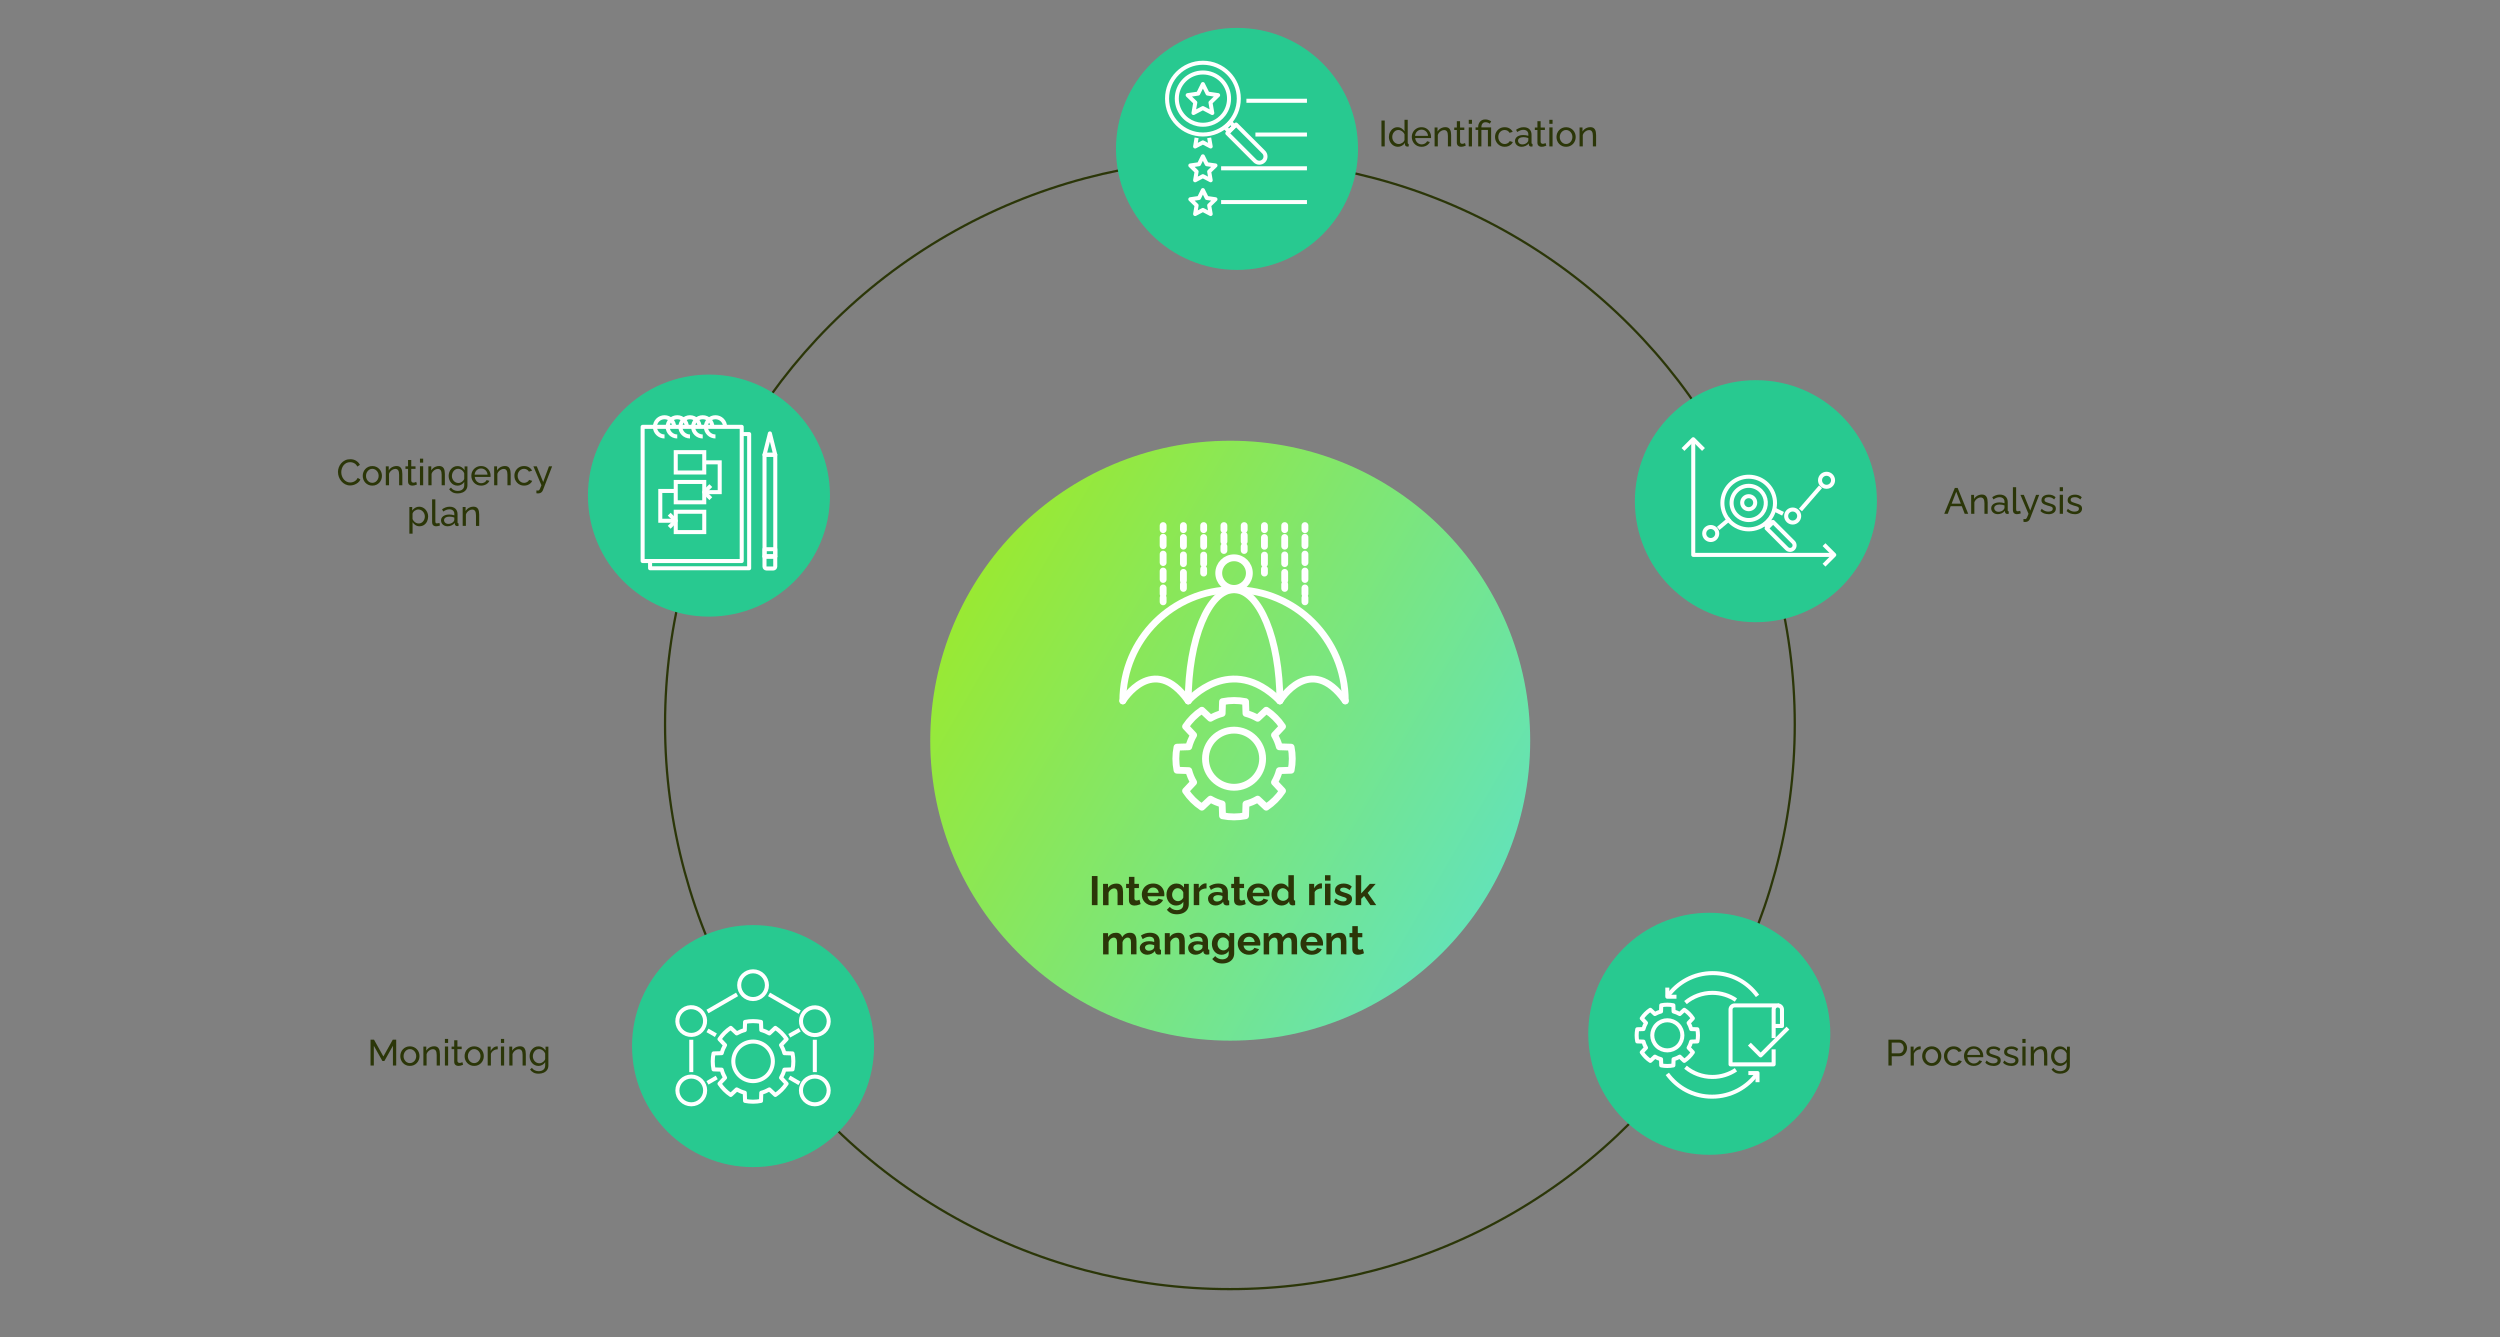 <?xml version="1.0" encoding="UTF-8"?><svg id="Layer_2" xmlns="http://www.w3.org/2000/svg" xmlns:xlink="http://www.w3.org/1999/xlink" viewBox="0 0 1097.36 586.89"><rect x="0" y="0" width="1097.36" height="586.89" fill="#808080" stroke="none"/><defs><style>.cls-1,.cls-2,.cls-3,.cls-4,.cls-5,.cls-6,.cls-7,.cls-8,.cls-9,.cls-10{fill:none;}.cls-2{stroke-dasharray:0 0 3.86 3.86;}.cls-2,.cls-3,.cls-4,.cls-5,.cls-6,.cls-8,.cls-9,.cls-10{stroke:#fff;}.cls-2,.cls-3,.cls-4,.cls-5,.cls-6,.cls-9,.cls-10{stroke-linejoin:round;}.cls-2,.cls-4,.cls-5,.cls-6,.cls-9,.cls-10{stroke-width:3px;}.cls-2,.cls-4,.cls-6,.cls-9,.cls-10{stroke-linecap:round;}.cls-3,.cls-8{stroke-width:1.77px;}.cls-11{fill:#28c990;}.cls-12{fill:#2b3608;}.cls-4{stroke-dasharray:0 0 3.71 3.71;}.cls-13{fill:url(#Gradiente_sem_nome_16);}.cls-6{stroke-dasharray:0 0 3.83 3.83;}.cls-7{stroke:#2b3608;}.cls-7,.cls-8{stroke-miterlimit:10;}.cls-10{stroke-dasharray:0 0 2.74 2.74;}</style><linearGradient id="Gradiente_sem_nome_16" x1="425.99" y1="259.29" x2="654.02" y2="390.94" gradientTransform="matrix(1, 0, 0, 1, 0, 0)" gradientUnits="userSpaceOnUse"><stop offset="0" stop-color="#99e933"/><stop offset="1" stop-color="#64e3b6"/></linearGradient></defs><g id="Camada_1"><g><circle class="cls-7" cx="539.86" cy="317.91" r="247.94"/><circle class="cls-13" cx="540" cy="325.12" r="131.67"/><path class="cls-11" d="M803.4,453.77c0,29.34-23.79,53.12-53.12,53.12s-53.12-23.78-53.12-53.12,23.78-53.12,53.12-53.12,53.12,23.78,53.12,53.12Z"/><path class="cls-11" d="M823.86,219.99c0,29.34-23.79,53.12-53.12,53.12s-53.12-23.78-53.12-53.12,23.78-53.12,53.12-53.12,53.12,23.78,53.12,53.12Z"/><path class="cls-11" d="M596.1,65.36c0,29.34-23.79,53.12-53.12,53.12s-53.12-23.78-53.12-53.12,23.78-53.12,53.12-53.12,53.12,23.78,53.12,53.12Z"/><path class="cls-11" d="M383.67,459.18c0,29.34-23.79,53.12-53.12,53.12s-53.12-23.78-53.12-53.12,23.78-53.12,53.12-53.12,53.12,23.78,53.12,53.12Z"/><path class="cls-11" d="M364.31,217.54c0,29.34-23.79,53.12-53.12,53.12s-53.12-23.78-53.12-53.12,23.78-53.12,53.12-53.12,53.12,23.78,53.12,53.12Z"/><g><path class="cls-12" d="M479.27,397.31v-12.78h2.48v12.78h-2.48Z"/><path class="cls-12" d="M492.95,397.31h-2.41v-5.22c0-.75-.13-1.29-.4-1.63-.26-.34-.63-.51-1.1-.51-.32,0-.65,.08-.98,.25-.33,.17-.63,.39-.89,.68-.26,.29-.46,.62-.58,.99v5.45h-2.41v-9.34h2.18v1.74c.24-.4,.55-.74,.92-1.02,.37-.28,.8-.49,1.29-.64s1-.22,1.54-.22c.59,0,1.07,.1,1.45,.31,.38,.21,.67,.49,.86,.84,.2,.35,.34,.74,.41,1.18,.08,.44,.12,.88,.12,1.33v5.82Z"/><path class="cls-12" d="M500.65,396.84c-.2,.08-.45,.18-.74,.29-.29,.11-.6,.19-.93,.26-.33,.07-.66,.1-1,.1-.44,0-.85-.08-1.22-.23s-.67-.4-.89-.74c-.22-.34-.33-.78-.33-1.33v-5.37h-1.24v-1.85h1.24v-3.06h2.41v3.06h1.98v1.85h-1.98v4.55c.01,.32,.1,.55,.27,.69s.38,.21,.63,.21,.5-.04,.74-.13c.24-.08,.43-.16,.58-.22l.49,1.91Z"/><path class="cls-12" d="M506.16,397.49c-.76,0-1.44-.13-2.05-.38-.61-.26-1.13-.61-1.57-1.05-.43-.44-.77-.96-1-1.53-.23-.58-.35-1.18-.35-1.83,0-.89,.2-1.7,.6-2.44,.4-.74,.98-1.33,1.73-1.77s1.63-.67,2.66-.67,1.91,.22,2.65,.67c.73,.45,1.29,1.03,1.68,1.76,.39,.73,.58,1.52,.58,2.36,0,.14,0,.29-.02,.44-.01,.15-.02,.27-.04,.37h-7.29c.05,.47,.19,.88,.42,1.23,.23,.35,.53,.62,.9,.8s.76,.27,1.18,.27c.48,0,.93-.12,1.36-.35,.43-.23,.72-.54,.87-.93l2.07,.58c-.23,.48-.56,.91-.98,1.28s-.93,.66-1.5,.87c-.58,.21-1.21,.31-1.91,.31Zm-2.47-5.6h4.93c-.05-.47-.18-.88-.4-1.22-.22-.35-.51-.62-.87-.81-.36-.19-.76-.29-1.21-.29s-.83,.1-1.18,.29c-.35,.19-.64,.46-.86,.81-.22,.35-.36,.75-.41,1.22Z"/><path class="cls-12" d="M516.26,397.49c-.62,0-1.2-.12-1.72-.37s-.97-.59-1.35-1.04c-.38-.45-.67-.96-.87-1.53-.2-.58-.31-1.19-.31-1.84,0-.69,.11-1.32,.32-1.91,.22-.59,.52-1.11,.91-1.56,.39-.45,.85-.8,1.39-1.05,.53-.25,1.12-.37,1.77-.37,.73,0,1.37,.16,1.93,.49,.55,.32,1.01,.76,1.37,1.31v-1.66h2.11v8.92c0,.93-.23,1.73-.67,2.39-.45,.66-1.07,1.17-1.86,1.52s-1.69,.53-2.7,.53-1.88-.17-2.59-.51-1.31-.83-1.82-1.45l1.31-1.28c.36,.44,.81,.79,1.36,1.04s1.12,.38,1.74,.38c.52,0,.99-.09,1.41-.26s.77-.45,1.03-.81c.26-.37,.39-.85,.39-1.44v-1.19c-.31,.54-.75,.96-1.32,1.25-.57,.29-1.17,.44-1.81,.44Zm.81-1.93c.26,0,.52-.04,.76-.13,.24-.08,.46-.2,.67-.34s.38-.32,.54-.51c.16-.2,.28-.4,.36-.6v-2.26c-.14-.37-.35-.7-.6-.98-.26-.28-.55-.49-.86-.64-.32-.15-.65-.23-1-.23-.37,0-.71,.08-1.01,.23s-.56,.38-.77,.66c-.22,.28-.38,.6-.5,.94-.11,.34-.17,.7-.17,1.08s.07,.75,.2,1.08c.13,.34,.31,.63,.55,.88s.51,.45,.83,.6c.32,.14,.66,.22,1.02,.22Z"/><path class="cls-12" d="M529.6,389.96c-.73,0-1.39,.14-1.96,.42s-.99,.69-1.24,1.21v5.71h-2.41v-9.34h2.21v1.93c.34-.65,.76-1.16,1.28-1.53,.52-.37,1.06-.58,1.64-.61h.31c.07,0,.13,0,.18,.02v2.2Z"/><path class="cls-12" d="M530.25,394.55c0-.6,.17-1.13,.51-1.59,.34-.46,.82-.81,1.43-1.06s1.31-.37,2.11-.37c.4,0,.8,.03,1.21,.09,.41,.06,.76,.16,1.06,.29v-.5c0-.59-.18-1.04-.53-1.36s-.88-.48-1.57-.48c-.52,0-1.01,.09-1.48,.27-.47,.18-.96,.44-1.48,.79l-.77-1.58c.62-.41,1.26-.71,1.92-.92,.65-.2,1.34-.31,2.06-.31,1.34,0,2.39,.33,3.14,.99,.75,.66,1.12,1.61,1.12,2.84v2.96c0,.25,.04,.43,.13,.53s.24,.17,.44,.2v1.96c-.22,.04-.41,.07-.58,.09s-.32,.04-.44,.04c-.48,0-.84-.11-1.09-.32-.25-.22-.4-.48-.46-.79l-.05-.49c-.41,.53-.92,.94-1.53,1.22-.61,.29-1.24,.43-1.87,.43s-1.19-.13-1.68-.38-.89-.6-1.17-1.05c-.28-.44-.42-.95-.42-1.5Zm5.87,.47c.13-.14,.24-.28,.32-.42,.08-.14,.13-.27,.13-.39v-.93c-.29-.12-.6-.21-.94-.27-.34-.06-.65-.1-.95-.1-.62,0-1.14,.13-1.54,.39s-.6,.61-.6,1.04c0,.23,.07,.46,.2,.67,.13,.21,.32,.38,.58,.51,.25,.13,.55,.19,.9,.19s.71-.07,1.06-.2c.35-.13,.63-.3,.85-.5Z"/><path class="cls-12" d="M546.79,396.84c-.2,.08-.45,.18-.74,.29-.29,.11-.6,.19-.93,.26-.33,.07-.66,.1-1,.1-.44,0-.85-.08-1.22-.23s-.67-.4-.89-.74c-.22-.34-.33-.78-.33-1.33v-5.37h-1.24v-1.85h1.24v-3.06h2.41v3.06h1.98v1.85h-1.98v4.55c.01,.32,.1,.55,.27,.69s.38,.21,.63,.21,.5-.04,.74-.13c.24-.08,.43-.16,.58-.22l.49,1.91Z"/><path class="cls-12" d="M552.3,397.49c-.76,0-1.44-.13-2.05-.38-.61-.26-1.13-.61-1.57-1.05-.43-.44-.77-.96-1-1.53-.23-.58-.35-1.18-.35-1.83,0-.89,.2-1.7,.6-2.44,.4-.74,.98-1.33,1.73-1.77s1.63-.67,2.66-.67,1.91,.22,2.65,.67c.73,.45,1.29,1.03,1.68,1.76,.39,.73,.58,1.52,.58,2.36,0,.14,0,.29-.02,.44-.01,.15-.02,.27-.04,.37h-7.29c.05,.47,.19,.88,.42,1.23,.23,.35,.53,.62,.9,.8s.76,.27,1.18,.27c.48,0,.93-.12,1.36-.35,.43-.23,.72-.54,.87-.93l2.07,.58c-.23,.48-.56,.91-.98,1.28s-.93,.66-1.5,.87c-.58,.21-1.21,.31-1.91,.31Zm-2.47-5.6h4.93c-.05-.47-.18-.88-.4-1.22-.22-.35-.51-.62-.87-.81-.36-.19-.76-.29-1.21-.29s-.83,.1-1.18,.29c-.35,.19-.64,.46-.86,.81-.22,.35-.36,.75-.41,1.22Z"/><path class="cls-12" d="M558.13,392.64c0-.9,.18-1.72,.54-2.45s.86-1.31,1.49-1.74c.64-.43,1.36-.64,2.18-.64,.7,0,1.32,.17,1.88,.51,.56,.34,.99,.78,1.3,1.3v-5.47h2.41v10.44c0,.25,.04,.43,.13,.54,.08,.11,.23,.17,.43,.2v1.96c-.42,.08-.76,.13-1.03,.13-.43,0-.79-.11-1.07-.32-.28-.22-.44-.5-.48-.85l-.04-.59c-.35,.59-.82,1.04-1.41,1.35-.59,.31-1.22,.47-1.86,.47s-1.25-.12-1.79-.37c-.55-.25-1.02-.59-1.42-1.03-.4-.44-.71-.95-.94-1.54-.22-.59-.33-1.22-.33-1.9Zm7.4,1.24v-2.21c-.12-.34-.31-.65-.58-.92-.26-.27-.56-.49-.88-.64-.32-.16-.65-.24-.97-.24-.37,0-.71,.08-1.01,.23-.3,.15-.56,.36-.78,.62-.22,.26-.39,.56-.5,.9-.11,.34-.17,.7-.17,1.08s.06,.73,.19,1.07c.13,.34,.31,.63,.55,.87,.24,.25,.52,.44,.84,.58,.32,.14,.66,.21,1.03,.21,.23,0,.46-.04,.69-.11,.23-.08,.46-.18,.67-.32,.21-.13,.4-.3,.56-.49,.16-.19,.29-.4,.37-.63Z"/><path class="cls-12" d="M580.25,389.96c-.73,0-1.39,.14-1.96,.42s-.99,.69-1.24,1.21v5.71h-2.41v-9.34h2.21v1.93c.34-.65,.76-1.16,1.28-1.53,.52-.37,1.06-.58,1.64-.61h.31c.07,0,.13,0,.18,.02v2.2Z"/><path class="cls-12" d="M581.6,386.56v-2.39h2.41v2.39h-2.41Zm0,10.75v-9.43h2.41v9.43h-2.41Z"/><path class="cls-12" d="M589.66,397.49c-.8,0-1.57-.13-2.3-.4s-1.36-.65-1.89-1.17l.86-1.57c.56,.46,1.12,.79,1.67,1.01,.55,.22,1.07,.32,1.57,.32,.47,0,.84-.08,1.12-.24,.28-.16,.42-.4,.42-.73,0-.23-.08-.4-.23-.52-.16-.12-.38-.23-.67-.33-.29-.09-.65-.2-1.07-.32-.7-.22-1.28-.44-1.75-.66-.47-.21-.82-.48-1.05-.81-.23-.33-.35-.74-.35-1.25,0-.62,.16-1.15,.48-1.59s.76-.79,1.33-1.04c.57-.25,1.24-.37,2.01-.37,.67,0,1.31,.11,1.91,.32s1.15,.55,1.64,1.02l-.97,1.53c-.48-.37-.94-.64-1.37-.82-.43-.17-.87-.26-1.31-.26-.25,0-.49,.03-.71,.09-.22,.06-.4,.16-.54,.29-.14,.14-.21,.33-.21,.58,0,.22,.06,.4,.19,.52s.32,.23,.58,.33c.26,.09,.57,.2,.94,.32,.76,.21,1.4,.43,1.92,.66,.52,.22,.92,.5,1.18,.82,.26,.33,.4,.77,.4,1.34,0,.92-.34,1.64-1.03,2.16-.68,.52-1.6,.78-2.75,.78Z"/><path class="cls-12" d="M601.52,397.31l-2.75-4.04-1.28,1.25v2.79h-2.41v-13.14h2.41v8l3.8-4.2h2.56l-3.51,3.96,3.76,5.38h-2.57Z"/><path class="cls-12" d="M498.85,418.91h-2.41v-5.22c0-.73-.13-1.27-.39-1.62-.26-.35-.62-.52-1.07-.52s-.92,.18-1.34,.54c-.43,.36-.73,.83-.91,1.41v5.41h-2.41v-5.22c0-.75-.13-1.29-.39-1.63-.26-.34-.62-.51-1.07-.51s-.92,.18-1.34,.53c-.43,.35-.73,.81-.91,1.39v5.45h-2.41v-9.34h2.18v1.74c.36-.6,.84-1.07,1.44-1.4s1.29-.49,2.07-.49,1.39,.19,1.83,.57c.44,.38,.72,.85,.84,1.41,.38-.64,.87-1.13,1.47-1.47,.59-.34,1.26-.51,2.01-.51,.59,0,1.06,.1,1.43,.31,.37,.21,.65,.49,.85,.84s.34,.74,.42,1.18c.08,.44,.12,.88,.12,1.33v5.82Z"/><path class="cls-12" d="M500.31,416.15c0-.6,.17-1.13,.51-1.59,.34-.46,.82-.81,1.43-1.06s1.31-.37,2.11-.37c.4,0,.8,.03,1.21,.09,.41,.06,.76,.16,1.06,.29v-.5c0-.59-.18-1.04-.53-1.36s-.88-.48-1.57-.48c-.52,0-1.01,.09-1.48,.27-.47,.18-.96,.44-1.48,.79l-.77-1.58c.62-.41,1.26-.71,1.92-.92,.65-.2,1.34-.31,2.06-.31,1.34,0,2.39,.33,3.14,.99,.75,.66,1.12,1.61,1.12,2.84v2.96c0,.25,.04,.43,.13,.53s.24,.17,.44,.2v1.96c-.22,.04-.41,.07-.58,.09s-.32,.04-.44,.04c-.48,0-.84-.11-1.09-.32-.25-.22-.4-.48-.46-.79l-.05-.49c-.41,.53-.92,.94-1.53,1.22-.61,.29-1.24,.43-1.87,.43s-1.19-.13-1.68-.38-.89-.6-1.17-1.05c-.28-.44-.42-.95-.42-1.5Zm5.87,.47c.13-.14,.24-.28,.32-.42,.08-.14,.13-.27,.13-.39v-.93c-.29-.12-.6-.21-.94-.27-.34-.06-.65-.1-.95-.1-.62,0-1.14,.13-1.54,.39s-.6,.61-.6,1.04c0,.23,.07,.46,.2,.67,.13,.21,.32,.38,.58,.51,.25,.13,.55,.19,.9,.19s.71-.07,1.06-.2c.35-.13,.63-.3,.85-.5Z"/><path class="cls-12" d="M520.06,418.91h-2.41v-5.22c0-.75-.13-1.29-.4-1.63-.26-.34-.63-.51-1.1-.51-.32,0-.65,.08-.98,.25-.33,.17-.63,.39-.89,.68-.26,.29-.46,.62-.58,.99v5.45h-2.41v-9.34h2.18v1.74c.24-.4,.55-.74,.92-1.02,.37-.28,.8-.49,1.29-.64s1-.22,1.54-.22c.59,0,1.07,.1,1.45,.31,.38,.21,.67,.49,.86,.84,.2,.35,.34,.74,.41,1.18,.08,.44,.12,.88,.12,1.33v5.82Z"/><path class="cls-12" d="M521.52,416.15c0-.6,.17-1.13,.51-1.59,.34-.46,.82-.81,1.43-1.06s1.31-.37,2.11-.37c.4,0,.8,.03,1.21,.09,.41,.06,.76,.16,1.06,.29v-.5c0-.59-.18-1.04-.53-1.36s-.88-.48-1.57-.48c-.52,0-1.01,.09-1.48,.27-.47,.18-.96,.44-1.48,.79l-.77-1.58c.62-.41,1.26-.71,1.92-.92,.65-.2,1.34-.31,2.06-.31,1.34,0,2.39,.33,3.14,.99,.75,.66,1.12,1.61,1.12,2.84v2.96c0,.25,.04,.43,.13,.53s.24,.17,.44,.2v1.96c-.22,.04-.41,.07-.58,.09s-.32,.04-.44,.04c-.48,0-.84-.11-1.09-.32-.25-.22-.4-.48-.46-.79l-.05-.49c-.41,.53-.92,.94-1.53,1.22-.61,.29-1.24,.43-1.87,.43s-1.19-.13-1.68-.38-.89-.6-1.17-1.05c-.28-.44-.42-.95-.42-1.5Zm5.87,.47c.13-.14,.24-.28,.32-.42,.08-.14,.13-.27,.13-.39v-.93c-.29-.12-.6-.21-.94-.27-.34-.06-.65-.1-.95-.1-.62,0-1.14,.13-1.54,.39s-.6,.61-.6,1.04c0,.23,.07,.46,.2,.67,.13,.21,.32,.38,.58,.51,.25,.13,.55,.19,.9,.19s.71-.07,1.06-.2c.35-.13,.63-.3,.85-.5Z"/><path class="cls-12" d="M536.19,419.09c-.62,0-1.2-.12-1.72-.37s-.97-.59-1.35-1.04c-.38-.45-.67-.96-.87-1.53-.2-.58-.31-1.19-.31-1.84,0-.69,.11-1.32,.32-1.91,.22-.59,.52-1.11,.91-1.56,.39-.45,.85-.8,1.39-1.05,.53-.25,1.12-.37,1.77-.37,.73,0,1.37,.16,1.93,.49,.55,.32,1.01,.76,1.37,1.31v-1.66h2.11v8.92c0,.93-.23,1.73-.67,2.39-.45,.66-1.07,1.17-1.86,1.52s-1.69,.53-2.7,.53-1.88-.17-2.59-.51-1.31-.83-1.82-1.45l1.31-1.28c.36,.44,.81,.79,1.36,1.04s1.12,.38,1.74,.38c.52,0,.99-.09,1.41-.26s.77-.45,1.03-.81c.26-.37,.39-.85,.39-1.44v-1.19c-.31,.54-.75,.96-1.32,1.25-.57,.29-1.17,.44-1.81,.44Zm.81-1.93c.26,0,.52-.04,.76-.13,.24-.08,.46-.2,.67-.34s.38-.32,.54-.51c.16-.2,.28-.4,.36-.6v-2.26c-.14-.37-.35-.7-.6-.98-.26-.28-.55-.49-.86-.64-.32-.15-.65-.23-1-.23-.37,0-.71,.08-1.01,.23s-.56,.38-.77,.66c-.22,.28-.38,.6-.5,.94-.11,.34-.17,.7-.17,1.08s.07,.75,.2,1.08c.13,.34,.31,.63,.55,.88s.51,.45,.83,.6c.32,.14,.66,.22,1.02,.22Z"/><path class="cls-12" d="M548.28,419.09c-.76,0-1.44-.13-2.05-.38-.61-.26-1.13-.61-1.57-1.05-.43-.44-.77-.96-1-1.53-.23-.58-.35-1.18-.35-1.83,0-.89,.2-1.7,.6-2.44,.4-.74,.98-1.33,1.73-1.77s1.63-.67,2.66-.67,1.91,.22,2.65,.67c.73,.45,1.29,1.03,1.68,1.76,.39,.73,.58,1.52,.58,2.36,0,.14,0,.29-.02,.44-.01,.15-.02,.27-.04,.37h-7.29c.05,.47,.19,.88,.42,1.23,.23,.35,.53,.62,.9,.8s.76,.27,1.18,.27c.48,0,.93-.12,1.36-.35,.43-.23,.72-.54,.87-.93l2.07,.58c-.23,.48-.56,.91-.98,1.28s-.93,.66-1.5,.87c-.58,.21-1.21,.31-1.91,.31Zm-2.47-5.6h4.93c-.05-.47-.18-.88-.4-1.22-.22-.35-.51-.62-.87-.81-.36-.19-.76-.29-1.21-.29s-.83,.1-1.18,.29c-.35,.19-.64,.46-.86,.81-.22,.35-.36,.75-.41,1.22Z"/><path class="cls-12" d="M569.34,418.91h-2.41v-5.22c0-.73-.13-1.27-.39-1.62-.26-.35-.62-.52-1.07-.52s-.92,.18-1.34,.54c-.43,.36-.73,.83-.91,1.41v5.41h-2.41v-5.22c0-.75-.13-1.29-.39-1.63-.26-.34-.62-.51-1.07-.51s-.92,.18-1.34,.53c-.43,.35-.73,.81-.91,1.39v5.45h-2.41v-9.34h2.18v1.74c.36-.6,.84-1.07,1.44-1.4s1.29-.49,2.07-.49,1.39,.19,1.83,.57c.44,.38,.72,.85,.84,1.41,.38-.64,.87-1.13,1.47-1.47,.59-.34,1.26-.51,2.01-.51,.59,0,1.06,.1,1.43,.31,.37,.21,.65,.49,.85,.84s.34,.74,.42,1.18c.08,.44,.12,.88,.12,1.33v5.82Z"/><path class="cls-12" d="M575.82,419.09c-.76,0-1.44-.13-2.05-.38-.61-.26-1.13-.61-1.57-1.05-.43-.44-.77-.96-1-1.53-.23-.58-.35-1.18-.35-1.83,0-.89,.2-1.7,.6-2.44,.4-.74,.98-1.33,1.73-1.77s1.63-.67,2.66-.67,1.91,.22,2.65,.67c.73,.45,1.29,1.03,1.68,1.76,.39,.73,.58,1.52,.58,2.36,0,.14,0,.29-.02,.44-.01,.15-.02,.27-.04,.37h-7.29c.05,.47,.19,.88,.42,1.23,.23,.35,.53,.62,.9,.8s.76,.27,1.18,.27c.48,0,.93-.12,1.36-.35,.43-.23,.72-.54,.87-.93l2.07,.58c-.23,.48-.56,.91-.98,1.28s-.93,.66-1.5,.87c-.58,.21-1.21,.31-1.91,.31Zm-2.47-5.6h4.93c-.05-.47-.18-.88-.4-1.22-.22-.35-.51-.62-.87-.81-.36-.19-.76-.29-1.21-.29s-.83,.1-1.18,.29c-.35,.19-.64,.46-.86,.81-.22,.35-.36,.75-.41,1.22Z"/><path class="cls-12" d="M590.99,418.91h-2.41v-5.22c0-.75-.13-1.29-.4-1.63-.26-.34-.63-.51-1.1-.51-.32,0-.65,.08-.98,.25-.33,.17-.63,.39-.89,.68-.26,.29-.46,.62-.58,.99v5.45h-2.41v-9.34h2.18v1.74c.24-.4,.55-.74,.92-1.02,.37-.28,.8-.49,1.29-.64s1-.22,1.54-.22c.59,0,1.07,.1,1.45,.31,.38,.21,.67,.49,.86,.84,.2,.35,.34,.74,.41,1.18,.08,.44,.12,.88,.12,1.33v5.82Z"/><path class="cls-12" d="M598.7,418.44c-.2,.08-.45,.18-.74,.29-.29,.11-.6,.19-.93,.26-.33,.07-.66,.1-1,.1-.44,0-.85-.08-1.22-.23s-.67-.4-.89-.74c-.22-.34-.33-.78-.33-1.33v-5.37h-1.24v-1.85h1.24v-3.06h2.41v3.06h1.98v1.85h-1.98v4.55c.01,.32,.1,.55,.27,.69s.38,.21,.63,.21,.5-.04,.74-.13c.24-.08,.43-.16,.58-.22l.49,1.91Z"/></g><g><path class="cls-12" d="M606.38,64.27v-11.36h1.44v11.36h-1.44Z"/><path class="cls-12" d="M609.65,60.14c0-.78,.16-1.5,.49-2.15,.33-.65,.77-1.17,1.34-1.56s1.22-.59,1.96-.59c.67,0,1.27,.18,1.81,.53s.95,.78,1.25,1.28v-5.06h1.41v10.08c0,.17,.03,.3,.1,.38,.07,.08,.18,.13,.34,.14v1.09c-.27,.04-.47,.06-.62,.06-.28,0-.52-.1-.73-.29-.21-.19-.31-.41-.31-.64v-.7c-.33,.53-.77,.95-1.33,1.26-.56,.31-1.13,.46-1.73,.46s-1.11-.11-1.59-.34-.91-.54-1.26-.95c-.36-.4-.63-.86-.83-1.37-.2-.51-.3-1.06-.3-1.63Zm6.85,1.22v-2.38c-.13-.36-.34-.68-.62-.97s-.61-.52-.97-.7c-.36-.17-.71-.26-1.06-.26-.42,0-.79,.09-1.13,.26-.34,.17-.62,.41-.86,.7s-.42,.62-.55,.99c-.13,.37-.19,.75-.19,1.16s.07,.8,.22,1.17,.35,.7,.61,.98c.26,.29,.56,.51,.91,.67,.35,.16,.72,.24,1.13,.24,.26,0,.52-.05,.79-.14,.27-.1,.53-.23,.78-.4,.25-.17,.45-.37,.62-.59,.17-.23,.28-.47,.34-.72Z"/><path class="cls-12" d="M623.95,64.43c-.63,0-1.2-.11-1.72-.34-.52-.23-.97-.54-1.34-.94-.38-.4-.67-.85-.88-1.37-.21-.52-.31-1.07-.31-1.65,0-.78,.18-1.5,.54-2.14,.36-.65,.87-1.16,1.51-1.56s1.38-.59,2.22-.59,1.58,.2,2.2,.6c.62,.4,1.11,.92,1.46,1.56s.52,1.33,.52,2.07c0,.11,0,.21,0,.31,0,.1-.01,.18-.02,.23h-6.93c.04,.54,.19,1.02,.46,1.43,.26,.42,.6,.74,1.02,.98s.86,.36,1.34,.36c.51,0,.99-.13,1.45-.38,.45-.26,.77-.59,.94-1.01l1.22,.34c-.18,.41-.45,.77-.81,1.09-.36,.32-.78,.57-1.26,.75-.49,.18-1.01,.27-1.58,.27Zm-2.82-4.8h5.7c-.04-.54-.2-1.01-.46-1.42s-.61-.73-1.02-.96-.88-.35-1.38-.35-.94,.12-1.36,.35-.75,.55-1.02,.96c-.26,.41-.41,.89-.46,1.42Z"/><path class="cls-12" d="M636.96,64.27h-1.41v-4.63c0-.88-.14-1.52-.41-1.93-.27-.41-.69-.61-1.24-.61-.38,0-.77,.1-1.14,.28-.38,.19-.71,.45-1.01,.77-.29,.32-.5,.69-.63,1.11v5h-1.41v-8.3h1.28v1.79c.22-.39,.51-.73,.86-1.02,.35-.29,.75-.51,1.2-.67,.45-.16,.92-.24,1.41-.24s.88,.09,1.21,.26c.33,.17,.58,.42,.77,.73,.19,.31,.32,.68,.4,1.1,.08,.42,.12,.88,.12,1.38v4.95Z"/><path class="cls-12" d="M643.39,63.9c-.12,.05-.28,.12-.48,.21s-.44,.16-.7,.22-.55,.1-.85,.1c-.34,0-.66-.06-.94-.18s-.52-.31-.69-.58c-.17-.26-.26-.59-.26-.98v-5.62h-1.14v-1.1h1.14v-2.78h1.41v2.78h1.87v1.1h-1.87v5.18c.02,.3,.12,.52,.3,.66,.18,.14,.39,.22,.64,.22,.28,0,.53-.05,.77-.14,.23-.1,.39-.17,.46-.21l.34,1.12Z"/><path class="cls-12" d="M644.7,54.35v-1.76h1.41v1.76h-1.41Zm0,9.92v-8.35h1.41v8.35h-1.41Z"/><path class="cls-12" d="M648.83,57.02h-1.14v-1.1h1.14v-.18c0-.42,.06-.82,.19-1.21,.13-.39,.32-.74,.58-1.06s.58-.57,.96-.76c.38-.19,.84-.28,1.36-.28,.39,0,.76,.04,1.09,.13s.63,.19,.89,.32c.26,.13,.48,.26,.65,.38l-.61,1.04c-.2-.18-.48-.34-.82-.46-.35-.13-.72-.19-1.11-.19s-.74,.1-1,.3-.45,.46-.58,.78c-.12,.31-.18,.64-.18,.97v.22h4.27v8.35h-1.41v-7.25h-2.86v7.25h-1.41v-7.25Z"/><path class="cls-12" d="M660.48,64.43c-.63,0-1.2-.11-1.72-.34-.52-.23-.97-.54-1.34-.95-.38-.4-.67-.86-.88-1.38-.21-.52-.31-1.07-.31-1.65,0-.78,.18-1.5,.53-2.14s.85-1.16,1.49-1.55c.64-.39,1.38-.58,2.22-.58s1.54,.18,2.15,.55,1.07,.86,1.37,1.48l-1.38,.43c-.21-.39-.51-.7-.9-.92-.38-.22-.81-.33-1.28-.33-.51,0-.98,.13-1.4,.4-.42,.26-.75,.63-1,1.08-.25,.46-.37,.98-.37,1.58s.12,1.11,.38,1.58c.25,.47,.59,.84,1.01,1.12,.42,.27,.89,.41,1.4,.41,.33,0,.65-.06,.95-.18,.3-.12,.57-.27,.8-.47s.39-.41,.47-.65l1.38,.42c-.17,.41-.43,.77-.78,1.08-.35,.31-.76,.56-1.23,.74s-.99,.27-1.56,.27Z"/><path class="cls-12" d="M664.99,61.87c0-.53,.15-.99,.46-1.38s.72-.69,1.26-.9,1.15-.32,1.86-.32c.37,0,.77,.03,1.18,.09s.78,.15,1.1,.26v-.6c0-.63-.19-1.13-.58-1.49-.38-.36-.93-.54-1.63-.54-.46,0-.9,.08-1.32,.25s-.87,.4-1.34,.71l-.51-.99c.54-.37,1.09-.65,1.63-.84,.54-.19,1.11-.28,1.7-.28,1.07,0,1.91,.29,2.53,.88s.93,1.4,.93,2.45v3.51c0,.17,.03,.29,.1,.37,.07,.08,.18,.12,.34,.13v1.09c-.14,.02-.26,.04-.36,.05-.1,.01-.18,.02-.25,.02-.33,0-.58-.09-.74-.27-.17-.18-.26-.37-.28-.58l-.03-.53c-.36,.47-.84,.83-1.42,1.09-.59,.26-1.17,.38-1.74,.38s-1.05-.11-1.49-.34c-.44-.23-.78-.54-1.02-.92-.25-.39-.37-.82-.37-1.3Zm5.44,.59c.13-.15,.23-.3,.3-.45,.07-.15,.11-.28,.11-.39v-1.03c-.33-.13-.68-.22-1.04-.29-.36-.07-.72-.1-1.07-.1-.71,0-1.29,.14-1.74,.42-.44,.28-.66,.66-.66,1.15,0,.26,.07,.52,.22,.77,.14,.25,.36,.45,.64,.61,.28,.16,.63,.24,1.05,.24,.44,0,.85-.09,1.25-.26,.39-.17,.71-.39,.94-.66Z"/><path class="cls-12" d="M678.76,63.9c-.12,.05-.28,.12-.48,.21s-.44,.16-.7,.22-.55,.1-.85,.1c-.34,0-.66-.06-.94-.18s-.52-.31-.69-.58c-.17-.26-.26-.59-.26-.98v-5.62h-1.14v-1.1h1.14v-2.78h1.41v2.78h1.87v1.1h-1.87v5.18c.02,.3,.12,.52,.3,.66,.18,.14,.39,.22,.64,.22,.28,0,.53-.05,.77-.14,.23-.1,.39-.17,.46-.21l.34,1.12Z"/><path class="cls-12" d="M680.08,54.35v-1.76h1.41v1.76h-1.41Zm0,9.92v-8.35h1.41v8.35h-1.41Z"/><path class="cls-12" d="M687.41,64.43c-.63,0-1.2-.11-1.71-.34-.51-.23-.95-.54-1.33-.94-.37-.4-.66-.85-.86-1.37-.2-.52-.3-1.06-.3-1.64s.1-1.13,.3-1.65c.2-.52,.49-.98,.86-1.37,.37-.4,.82-.71,1.34-.94,.52-.23,1.09-.34,1.72-.34s1.18,.11,1.7,.34c.51,.23,.96,.54,1.34,.94,.38,.4,.67,.85,.87,1.37,.2,.52,.3,1.07,.3,1.65s-.1,1.12-.3,1.64c-.2,.52-.49,.98-.86,1.37-.37,.4-.82,.71-1.34,.94s-1.09,.34-1.72,.34Zm-2.77-4.27c0,.57,.12,1.09,.38,1.55,.25,.46,.58,.83,1,1.1s.88,.4,1.39,.4,.98-.14,1.4-.41c.42-.27,.76-.65,1.01-1.12s.38-.99,.38-1.56-.13-1.09-.38-1.55c-.25-.46-.59-.83-1.01-1.11s-.89-.41-1.4-.41-.98,.14-1.39,.42c-.42,.28-.75,.65-1,1.12-.25,.46-.38,.99-.38,1.57Z"/><path class="cls-12" d="M700.59,64.27h-1.41v-4.63c0-.88-.14-1.52-.41-1.93-.27-.41-.69-.61-1.24-.61-.38,0-.77,.1-1.14,.28-.38,.19-.71,.45-1.01,.77-.29,.32-.5,.69-.63,1.11v5h-1.41v-8.3h1.28v1.79c.22-.39,.51-.73,.86-1.02,.35-.29,.75-.51,1.2-.67,.45-.16,.92-.24,1.41-.24s.88,.09,1.21,.26c.33,.17,.58,.42,.77,.73,.19,.31,.32,.68,.4,1.1,.08,.42,.12,.88,.12,1.38v4.95Z"/></g><g><path class="cls-12" d="M858.07,214.17h1.22l4.64,11.36h-1.54l-1.27-3.33h-4.89l-1.28,3.33h-1.54l4.66-11.36Zm2.62,6.91l-2.01-5.25-2.02,5.25h4.03Z"/><path class="cls-12" d="M872.47,225.53h-1.41v-4.63c0-.88-.14-1.52-.41-1.93-.27-.41-.69-.61-1.24-.61-.38,0-.77,.1-1.14,.28-.38,.19-.71,.45-1.01,.77-.29,.32-.5,.69-.63,1.11v5h-1.41v-8.3h1.28v1.79c.22-.39,.51-.73,.86-1.02,.35-.29,.75-.51,1.2-.67,.45-.16,.92-.24,1.41-.24s.88,.09,1.21,.26c.33,.17,.58,.42,.77,.73,.19,.31,.32,.68,.4,1.1,.08,.42,.12,.88,.12,1.38v4.95Z"/><path class="cls-12" d="M874.01,223.13c0-.53,.15-.99,.46-1.38,.3-.39,.72-.69,1.26-.9s1.15-.32,1.86-.32c.37,0,.77,.03,1.18,.09s.78,.15,1.1,.26v-.6c0-.63-.19-1.13-.58-1.49-.38-.36-.93-.54-1.63-.54-.46,0-.9,.08-1.32,.25s-.87,.4-1.34,.71l-.51-.99c.54-.37,1.09-.65,1.63-.84,.54-.19,1.11-.28,1.7-.28,1.07,0,1.91,.29,2.53,.88s.93,1.4,.93,2.45v3.51c0,.17,.03,.29,.1,.37,.07,.08,.18,.12,.34,.13v1.09c-.14,.02-.26,.04-.36,.05-.1,.01-.18,.02-.25,.02-.33,0-.58-.09-.74-.27-.17-.18-.26-.37-.28-.58l-.03-.53c-.36,.47-.84,.83-1.42,1.09-.59,.26-1.17,.38-1.74,.38s-1.05-.11-1.49-.34c-.44-.23-.78-.54-1.02-.92-.25-.39-.37-.82-.37-1.3Zm5.44,.59c.13-.15,.23-.3,.3-.45,.07-.15,.11-.28,.11-.39v-1.03c-.33-.13-.68-.22-1.04-.29-.36-.07-.72-.1-1.07-.1-.71,0-1.29,.14-1.74,.42-.44,.28-.66,.66-.66,1.15,0,.26,.07,.52,.22,.77s.36,.45,.64,.61c.28,.16,.63,.24,1.05,.24,.44,0,.85-.09,1.25-.26,.39-.17,.71-.39,.94-.66Z"/><path class="cls-12" d="M883.56,213.85h1.41v9.56c0,.46,.06,.74,.19,.85,.13,.11,.28,.16,.46,.16,.22,0,.44-.02,.64-.07s.37-.1,.51-.15l.22,1.15c-.23,.1-.51,.18-.83,.24-.32,.06-.6,.1-.85,.1-.54,0-.97-.16-1.29-.47-.31-.31-.47-.74-.47-1.3v-10.07Z"/><path class="cls-12" d="M888.19,227.8c.14,.01,.28,.02,.42,.04s.25,.02,.32,.02c.17,0,.32-.06,.45-.17,.13-.12,.27-.34,.42-.68,.15-.33,.35-.82,.6-1.47l-3.54-8.32h1.49l2.82,6.9,2.54-6.9h1.39l-4.06,10.5c-.1,.24-.24,.48-.42,.69s-.42,.39-.71,.52-.63,.19-1.04,.19c-.1,0-.19,0-.3-.02-.1-.01-.23-.03-.38-.06v-1.25Z"/><path class="cls-12" d="M899.16,225.69c-.69,0-1.34-.11-1.95-.34-.61-.23-1.13-.57-1.57-1.03l.54-.99c.48,.45,.96,.77,1.44,.96,.48,.19,.97,.29,1.47,.29,.58,0,1.05-.11,1.41-.32,.36-.22,.54-.53,.54-.96,0-.31-.09-.53-.28-.68s-.45-.27-.79-.37-.75-.21-1.22-.34c-.58-.17-1.06-.35-1.46-.54-.4-.19-.69-.43-.9-.71s-.3-.65-.3-1.08c0-.53,.14-.98,.42-1.34s.66-.64,1.14-.83,1.04-.29,1.66-.29,1.18,.1,1.68,.29,.93,.48,1.3,.85l-.64,.98c-.33-.34-.69-.59-1.09-.76-.4-.17-.84-.25-1.33-.25-.29,0-.57,.03-.85,.1s-.51,.19-.69,.36c-.18,.17-.27,.42-.27,.74,0,.26,.07,.47,.22,.63,.14,.15,.36,.28,.64,.39s.63,.22,1.03,.35c.63,.18,1.18,.36,1.64,.54,.46,.18,.82,.41,1.08,.7,.26,.29,.38,.68,.38,1.19,0,.78-.3,1.39-.9,1.83-.6,.44-1.39,.66-2.37,.66Z"/><path class="cls-12" d="M904.11,215.61v-1.76h1.41v1.76h-1.41Zm0,9.92v-8.35h1.41v8.35h-1.41Z"/><path class="cls-12" d="M910.65,225.69c-.69,0-1.34-.11-1.95-.34-.61-.23-1.13-.57-1.57-1.03l.54-.99c.48,.45,.96,.77,1.44,.96,.48,.19,.97,.29,1.47,.29,.58,0,1.05-.11,1.41-.32,.36-.22,.54-.53,.54-.96,0-.31-.09-.53-.28-.68s-.45-.27-.79-.37-.75-.21-1.22-.34c-.58-.17-1.06-.35-1.46-.54-.4-.19-.69-.43-.9-.71s-.3-.65-.3-1.08c0-.53,.14-.98,.42-1.34s.66-.64,1.14-.83,1.04-.29,1.66-.29,1.18,.1,1.68,.29,.93,.48,1.3,.85l-.64,.98c-.33-.34-.69-.59-1.09-.76-.4-.17-.84-.25-1.33-.25-.29,0-.57,.03-.85,.1s-.51,.19-.69,.36c-.18,.17-.27,.42-.27,.74,0,.26,.07,.47,.22,.63,.14,.15,.36,.28,.64,.39s.63,.22,1.03,.35c.63,.18,1.18,.36,1.64,.54,.46,.18,.82,.41,1.08,.7,.26,.29,.38,.68,.38,1.19,0,.78-.3,1.39-.9,1.83-.6,.44-1.39,.66-2.37,.66Z"/></g><g><path class="cls-12" d="M828.91,467.71v-11.36h4.74c.5,0,.96,.1,1.38,.31s.78,.49,1.09,.83c.31,.35,.55,.74,.72,1.17,.17,.43,.26,.87,.26,1.32,0,.62-.14,1.21-.42,1.77-.28,.56-.67,1.01-1.17,1.36-.5,.35-1.09,.52-1.76,.52h-3.39v4.08h-1.44Zm1.44-5.36h3.31c.39,0,.74-.11,1.03-.32,.29-.21,.52-.5,.69-.86,.17-.36,.25-.76,.25-1.18,0-.45-.1-.85-.29-1.21s-.44-.64-.75-.84c-.31-.2-.65-.3-1.02-.3h-3.22v4.72Z"/><path class="cls-12" d="M843.07,460.59c-.7,.01-1.33,.19-1.86,.54s-.92,.82-1.14,1.43v5.15h-1.41v-8.3h1.31v1.89c.29-.58,.67-1.04,1.14-1.4,.47-.36,.97-.56,1.5-.6h.27c.07,0,.14,0,.19,.02v1.28Z"/><path class="cls-12" d="M847.92,467.87c-.63,0-1.2-.11-1.71-.34-.51-.23-.95-.54-1.33-.94-.37-.4-.66-.85-.86-1.37-.2-.52-.3-1.06-.3-1.64s.1-1.13,.3-1.65,.49-.98,.86-1.37c.37-.4,.82-.71,1.34-.94,.52-.23,1.09-.34,1.72-.34s1.18,.11,1.7,.34c.51,.23,.96,.54,1.34,.94,.38,.4,.67,.85,.87,1.37s.3,1.07,.3,1.65-.1,1.12-.3,1.64c-.2,.52-.49,.98-.86,1.37s-.82,.71-1.34,.94-1.09,.34-1.72,.34Zm-2.77-4.27c0,.57,.12,1.09,.38,1.55,.25,.46,.58,.83,1,1.1,.42,.27,.88,.4,1.39,.4s.98-.14,1.4-.41,.76-.65,1.01-1.12,.38-.99,.38-1.56-.13-1.09-.38-1.55-.59-.83-1.01-1.11c-.42-.27-.89-.41-1.4-.41s-.98,.14-1.39,.42-.75,.65-1,1.12c-.25,.46-.38,.99-.38,1.57Z"/><path class="cls-12" d="M857.55,467.87c-.63,0-1.2-.11-1.72-.34-.52-.23-.97-.54-1.34-.94-.38-.4-.67-.86-.88-1.38-.21-.52-.31-1.07-.31-1.65,0-.78,.18-1.5,.53-2.14s.85-1.16,1.49-1.55c.64-.39,1.38-.58,2.22-.58s1.54,.18,2.15,.55c.61,.37,1.07,.86,1.37,1.48l-1.38,.43c-.21-.39-.51-.7-.9-.92-.38-.22-.81-.33-1.28-.33-.51,0-.98,.13-1.4,.4-.42,.26-.75,.63-1,1.08-.25,.46-.37,.98-.37,1.58s.12,1.11,.38,1.58c.25,.47,.59,.84,1.01,1.12s.89,.41,1.4,.41c.33,0,.65-.06,.95-.18,.3-.12,.57-.27,.8-.47s.39-.41,.47-.65l1.38,.42c-.17,.41-.43,.77-.78,1.08-.35,.31-.76,.56-1.23,.74-.47,.18-.99,.27-1.56,.27Z"/><path class="cls-12" d="M866.33,467.87c-.63,0-1.2-.11-1.72-.34-.52-.23-.97-.54-1.34-.94-.38-.4-.67-.85-.88-1.37-.21-.52-.31-1.07-.31-1.65,0-.78,.18-1.5,.54-2.14,.36-.65,.87-1.16,1.51-1.56,.65-.39,1.38-.59,2.22-.59s1.58,.2,2.2,.6,1.11,.92,1.46,1.56c.35,.64,.52,1.33,.52,2.07,0,.11,0,.21,0,.31s-.01,.18-.02,.23h-6.93c.04,.54,.19,1.01,.46,1.43,.26,.42,.6,.74,1.02,.98s.86,.36,1.34,.36c.51,0,.99-.13,1.45-.38,.45-.26,.77-.59,.94-1.01l1.22,.34c-.18,.41-.45,.77-.81,1.09-.36,.32-.78,.57-1.26,.75-.49,.18-1.01,.27-1.58,.27Zm-2.82-4.8h5.7c-.04-.54-.2-1.01-.46-1.42s-.61-.73-1.02-.96c-.42-.23-.88-.35-1.38-.35s-.94,.12-1.36,.35c-.42,.23-.75,.55-1.02,.96-.26,.41-.41,.89-.46,1.42Z"/><path class="cls-12" d="M874.96,467.87c-.69,0-1.34-.12-1.95-.34s-1.13-.57-1.57-1.03l.54-.99c.48,.45,.96,.77,1.44,.96s.97,.29,1.47,.29c.58,0,1.05-.11,1.41-.32,.36-.22,.54-.53,.54-.95,0-.31-.09-.53-.28-.68-.19-.15-.45-.27-.79-.37s-.75-.21-1.22-.34c-.58-.17-1.06-.35-1.46-.54-.4-.19-.69-.43-.9-.71-.2-.29-.3-.65-.3-1.08,0-.53,.14-.98,.42-1.34,.28-.37,.66-.64,1.14-.83,.49-.19,1.04-.29,1.66-.29s1.18,.1,1.68,.29,.93,.47,1.3,.85l-.64,.98c-.33-.34-.69-.59-1.09-.76-.4-.17-.84-.25-1.33-.25-.29,0-.57,.03-.85,.1-.28,.07-.51,.19-.69,.36-.18,.17-.27,.42-.27,.74,0,.26,.07,.47,.22,.63,.14,.15,.36,.28,.64,.39,.28,.11,.63,.22,1.03,.35,.63,.18,1.18,.36,1.64,.54,.46,.18,.82,.41,1.08,.7,.26,.29,.38,.68,.38,1.19,0,.78-.3,1.39-.9,1.83-.6,.44-1.39,.66-2.37,.66Z"/><path class="cls-12" d="M882.76,467.87c-.69,0-1.34-.12-1.95-.34s-1.13-.57-1.57-1.03l.54-.99c.48,.45,.96,.77,1.44,.96s.97,.29,1.47,.29c.58,0,1.05-.11,1.41-.32,.36-.22,.54-.53,.54-.95,0-.31-.09-.53-.28-.68-.19-.15-.45-.27-.79-.37s-.75-.21-1.22-.34c-.58-.17-1.06-.35-1.46-.54-.4-.19-.69-.43-.9-.71-.2-.29-.3-.65-.3-1.08,0-.53,.14-.98,.42-1.34,.28-.37,.66-.64,1.14-.83,.49-.19,1.04-.29,1.66-.29s1.18,.1,1.68,.29,.93,.47,1.3,.85l-.64,.98c-.33-.34-.69-.59-1.09-.76-.4-.17-.84-.25-1.33-.25-.29,0-.57,.03-.85,.1-.28,.07-.51,.19-.69,.36-.18,.17-.27,.42-.27,.74,0,.26,.07,.47,.22,.63,.14,.15,.36,.28,.64,.39,.28,.11,.63,.22,1.03,.35,.63,.18,1.18,.36,1.64,.54,.46,.18,.82,.41,1.08,.7,.26,.29,.38,.68,.38,1.19,0,.78-.3,1.39-.9,1.83-.6,.44-1.39,.66-2.37,.66Z"/><path class="cls-12" d="M887.71,457.79v-1.76h1.41v1.76h-1.41Zm0,9.92v-8.35h1.41v8.35h-1.41Z"/><path class="cls-12" d="M898.64,467.71h-1.41v-4.63c0-.88-.14-1.52-.41-1.93s-.69-.61-1.24-.61c-.38,0-.77,.09-1.14,.28-.38,.19-.71,.45-1.01,.77-.29,.32-.5,.69-.63,1.11v5h-1.41v-8.3h1.28v1.79c.22-.39,.51-.73,.86-1.02,.35-.29,.75-.51,1.2-.67,.45-.16,.92-.24,1.41-.24s.88,.09,1.21,.26c.33,.17,.58,.42,.77,.73s.32,.68,.4,1.1c.08,.42,.12,.88,.12,1.38v4.95Z"/><path class="cls-12" d="M904.16,467.87c-.57,0-1.09-.12-1.56-.34s-.88-.54-1.22-.94c-.34-.4-.61-.86-.79-1.37-.19-.51-.28-1.05-.28-1.6,0-.59,.09-1.14,.28-1.66,.19-.52,.45-.98,.8-1.38s.75-.71,1.22-.94c.47-.23,.99-.34,1.57-.34,.69,0,1.3,.17,1.82,.5s.95,.77,1.3,1.29v-1.66h1.25v8.22c0,.79-.19,1.45-.57,1.99-.38,.54-.89,.95-1.54,1.23-.65,.28-1.36,.42-2.15,.42-.94,0-1.71-.17-2.3-.5-.6-.33-1.09-.78-1.49-1.34l.82-.72c.33,.49,.76,.86,1.29,1.1,.53,.25,1.09,.37,1.69,.37,.51,0,.98-.09,1.42-.27,.43-.18,.78-.46,1.04-.83,.26-.37,.39-.84,.39-1.41v-1.47c-.31,.51-.73,.92-1.27,1.22-.54,.3-1.11,.45-1.7,.45Zm.43-1.15c.3,0,.59-.05,.86-.16,.28-.11,.53-.25,.77-.42,.23-.18,.43-.38,.59-.6,.16-.22,.27-.45,.32-.69v-2.4c-.15-.38-.36-.72-.64-1.02-.28-.29-.59-.52-.94-.69-.35-.17-.71-.25-1.09-.25-.43,0-.81,.09-1.14,.27-.34,.18-.62,.42-.86,.73-.23,.3-.42,.64-.54,1.02-.13,.37-.19,.75-.19,1.14,0,.42,.07,.81,.22,1.18,.15,.37,.35,.7,.61,.98,.26,.29,.56,.51,.91,.67,.35,.16,.73,.24,1.12,.24Z"/></g><g><path class="cls-12" d="M148.34,207.23c0-.69,.12-1.37,.36-2.04,.24-.67,.59-1.27,1.06-1.82s1.03-.99,1.7-1.31c.67-.33,1.43-.49,2.29-.49,1.01,0,1.88,.23,2.61,.7,.73,.46,1.26,1.06,1.62,1.78l-1.14,.74c-.22-.48-.51-.86-.86-1.14-.35-.28-.72-.48-1.12-.6-.4-.12-.79-.18-1.18-.18-.63,0-1.19,.13-1.67,.38s-.89,.6-1.22,1.02c-.33,.43-.58,.9-.74,1.43-.17,.53-.25,1.06-.25,1.59,0,.59,.1,1.15,.3,1.7s.47,1.02,.82,1.44c.35,.42,.77,.75,1.25,.99,.48,.25,1,.37,1.57,.37,.39,0,.8-.07,1.22-.21s.81-.35,1.17-.65,.65-.67,.86-1.14l1.2,.66c-.23,.57-.6,1.05-1.09,1.44s-1.04,.69-1.64,.9-1.2,.3-1.78,.3c-.78,0-1.49-.17-2.14-.5-.65-.34-1.21-.78-1.69-1.34-.48-.56-.84-1.19-1.1-1.89-.26-.7-.39-1.41-.39-2.12Z"/><path class="cls-12" d="M163.42,213.16c-.63,0-1.2-.11-1.71-.34-.51-.23-.95-.54-1.33-.94-.37-.4-.66-.85-.86-1.37-.2-.52-.3-1.06-.3-1.64s.1-1.13,.3-1.65c.2-.52,.49-.98,.86-1.37,.37-.4,.82-.71,1.34-.94,.52-.23,1.09-.34,1.72-.34s1.18,.11,1.7,.34c.51,.23,.96,.54,1.34,.94,.38,.4,.67,.85,.87,1.37,.2,.52,.3,1.07,.3,1.65s-.1,1.12-.3,1.64c-.2,.52-.49,.98-.86,1.37s-.82,.71-1.34,.94-1.09,.34-1.72,.34Zm-2.77-4.27c0,.57,.12,1.09,.38,1.55,.25,.46,.58,.83,1,1.1s.88,.4,1.39,.4,.98-.14,1.4-.41c.42-.27,.76-.65,1.01-1.12s.38-.99,.38-1.56-.13-1.09-.38-1.55c-.25-.46-.59-.83-1.01-1.11-.42-.27-.89-.41-1.4-.41s-.98,.14-1.39,.42-.75,.65-1,1.12c-.25,.46-.38,.99-.38,1.57Z"/><path class="cls-12" d="M176.6,213h-1.41v-4.63c0-.88-.14-1.52-.41-1.93-.27-.41-.69-.61-1.24-.61-.38,0-.77,.1-1.14,.29-.38,.19-.71,.45-1.01,.77s-.5,.69-.63,1.11v5h-1.41v-8.3h1.28v1.79c.22-.39,.51-.73,.86-1.02,.35-.29,.75-.51,1.2-.67,.45-.16,.92-.24,1.41-.24s.88,.09,1.21,.26c.33,.17,.58,.42,.77,.73,.19,.31,.32,.68,.4,1.1s.12,.88,.12,1.38v4.95Z"/><path class="cls-12" d="M183.03,212.63c-.12,.05-.28,.12-.48,.21s-.44,.16-.7,.22c-.27,.06-.55,.1-.85,.1-.34,0-.66-.06-.94-.18s-.52-.31-.69-.58c-.17-.26-.26-.59-.26-.98v-5.62h-1.14v-1.1h1.14v-2.78h1.41v2.78h1.87v1.1h-1.87v5.18c.02,.3,.12,.52,.3,.66,.18,.14,.39,.22,.64,.22,.28,0,.53-.05,.77-.14,.23-.1,.39-.17,.46-.21l.34,1.12Z"/><path class="cls-12" d="M184.34,203.08v-1.76h1.41v1.76h-1.41Zm0,9.92v-8.35h1.41v8.35h-1.41Z"/><path class="cls-12" d="M195.27,213h-1.41v-4.63c0-.88-.14-1.52-.41-1.93-.27-.41-.69-.61-1.24-.61-.38,0-.77,.1-1.14,.29-.38,.19-.71,.45-1.01,.77s-.5,.69-.63,1.11v5h-1.41v-8.3h1.28v1.79c.22-.39,.51-.73,.86-1.02,.35-.29,.75-.51,1.2-.67,.45-.16,.92-.24,1.41-.24s.88,.09,1.21,.26c.33,.17,.58,.42,.77,.73,.19,.31,.32,.68,.4,1.1s.12,.88,.12,1.38v4.95Z"/><path class="cls-12" d="M200.79,213.16c-.57,0-1.09-.11-1.56-.34-.47-.23-.88-.54-1.22-.94-.34-.4-.61-.86-.79-1.37-.19-.51-.28-1.05-.28-1.6,0-.59,.09-1.14,.28-1.66,.19-.52,.45-.98,.8-1.38,.35-.4,.75-.71,1.22-.94,.47-.23,.99-.34,1.57-.34,.69,0,1.3,.17,1.82,.5s.95,.77,1.3,1.29v-1.66h1.25v8.22c0,.79-.19,1.45-.57,1.99-.38,.54-.89,.95-1.54,1.23-.65,.28-1.36,.42-2.15,.42-.94,0-1.71-.17-2.3-.5-.6-.33-1.09-.78-1.49-1.34l.82-.72c.33,.49,.76,.86,1.29,1.1,.53,.25,1.09,.37,1.69,.37,.51,0,.98-.09,1.42-.27,.43-.18,.78-.46,1.04-.83,.26-.37,.39-.84,.39-1.41v-1.47c-.31,.51-.73,.92-1.27,1.22-.54,.3-1.11,.45-1.7,.45Zm.43-1.15c.3,0,.59-.05,.86-.16,.28-.11,.53-.25,.77-.42,.23-.18,.43-.38,.59-.6,.16-.22,.27-.45,.32-.69v-2.4c-.15-.38-.36-.72-.64-1.02s-.59-.52-.94-.69c-.35-.17-.71-.25-1.09-.25-.43,0-.81,.09-1.14,.27-.34,.18-.62,.42-.86,.73-.23,.3-.42,.64-.54,1.02s-.19,.75-.19,1.14c0,.42,.07,.81,.22,1.18s.35,.7,.61,.98c.26,.29,.56,.51,.91,.67,.35,.16,.73,.24,1.12,.24Z"/><path class="cls-12" d="M211.14,213.16c-.63,0-1.2-.11-1.72-.34-.52-.23-.97-.54-1.34-.94-.38-.4-.67-.85-.88-1.37-.21-.52-.31-1.07-.31-1.65,0-.78,.18-1.5,.54-2.14,.36-.65,.87-1.16,1.51-1.56,.65-.39,1.38-.59,2.22-.59s1.58,.2,2.2,.6c.62,.4,1.11,.92,1.46,1.56s.52,1.33,.52,2.07c0,.11,0,.21,0,.31s-.01,.18-.02,.23h-6.93c.04,.54,.19,1.01,.46,1.43,.26,.42,.6,.74,1.02,.98s.86,.36,1.34,.36c.51,0,.99-.13,1.45-.38,.45-.26,.77-.59,.94-1.01l1.22,.34c-.18,.41-.45,.77-.81,1.09s-.78,.57-1.26,.75c-.49,.18-1.01,.27-1.58,.27Zm-2.82-4.8h5.7c-.04-.54-.2-1.01-.46-1.42s-.61-.73-1.02-.96-.88-.35-1.38-.35-.94,.12-1.36,.35-.75,.55-1.02,.96c-.26,.41-.41,.89-.46,1.42Z"/><path class="cls-12" d="M224.15,213h-1.41v-4.63c0-.88-.14-1.52-.41-1.93-.27-.41-.69-.61-1.24-.61-.38,0-.77,.1-1.14,.29-.38,.19-.71,.45-1.01,.77s-.5,.69-.63,1.11v5h-1.41v-8.3h1.28v1.79c.22-.39,.51-.73,.86-1.02,.35-.29,.75-.51,1.2-.67,.45-.16,.92-.24,1.41-.24s.88,.09,1.21,.26c.33,.17,.58,.42,.77,.73,.19,.31,.32,.68,.4,1.1s.12,.88,.12,1.38v4.95Z"/><path class="cls-12" d="M230.04,213.16c-.63,0-1.2-.11-1.72-.34-.52-.23-.97-.54-1.34-.95-.38-.4-.67-.86-.88-1.38s-.31-1.07-.31-1.65c0-.78,.18-1.5,.53-2.14s.85-1.16,1.49-1.55c.64-.39,1.38-.58,2.22-.58s1.54,.18,2.15,.55c.61,.37,1.07,.86,1.37,1.48l-1.38,.43c-.21-.39-.51-.7-.9-.92-.38-.22-.81-.33-1.28-.33-.51,0-.98,.13-1.4,.4s-.75,.63-1,1.08c-.25,.46-.37,.98-.37,1.58s.12,1.11,.38,1.58c.25,.47,.59,.84,1.01,1.12,.42,.27,.89,.41,1.4,.41,.33,0,.65-.06,.95-.18,.3-.12,.57-.27,.8-.47s.39-.41,.47-.65l1.38,.42c-.17,.41-.43,.77-.78,1.08-.35,.31-.76,.56-1.23,.74s-.99,.27-1.56,.27Z"/><path class="cls-12" d="M235.45,215.27c.14,.01,.28,.02,.42,.04,.14,.02,.25,.02,.32,.02,.17,0,.32-.06,.45-.18s.27-.34,.42-.68c.15-.33,.35-.82,.6-1.47l-3.54-8.32h1.49l2.82,6.9,2.54-6.9h1.39l-4.06,10.5c-.1,.24-.24,.48-.42,.69-.19,.22-.42,.39-.71,.52-.29,.13-.63,.19-1.04,.19-.1,0-.19,0-.3-.02-.1-.01-.23-.03-.38-.06v-1.25Z"/><path class="cls-12" d="M184.18,231.01c-.68,0-1.29-.17-1.82-.51-.53-.34-.96-.77-1.26-1.29v5.04h-1.41v-11.71h1.25v1.57c.33-.51,.76-.92,1.3-1.23,.53-.31,1.11-.47,1.74-.47,.58,0,1.1,.12,1.58,.35s.9,.55,1.25,.95,.63,.86,.82,1.37c.2,.51,.3,1.05,.3,1.61,0,.78-.16,1.5-.47,2.16-.31,.66-.75,1.18-1.32,1.56-.57,.39-1.22,.58-1.95,.58Zm-.43-1.22c.42,0,.79-.09,1.13-.26,.34-.17,.62-.41,.86-.7,.24-.29,.42-.62,.55-.99s.19-.75,.19-1.14c0-.41-.07-.8-.22-1.17-.14-.37-.35-.7-.61-.98-.26-.29-.57-.51-.91-.67-.35-.16-.72-.25-1.13-.25-.26,0-.52,.05-.79,.14s-.53,.23-.78,.4c-.25,.17-.45,.37-.62,.59-.17,.22-.28,.46-.34,.71v2.37c.16,.36,.37,.69,.64,.98,.27,.3,.58,.53,.93,.7s.71,.26,1.09,.26Z"/><path class="cls-12" d="M189.68,219.17h1.41v9.56c0,.46,.06,.74,.19,.85,.13,.11,.28,.16,.46,.16,.22,0,.44-.02,.64-.07s.37-.1,.51-.15l.22,1.15c-.23,.1-.51,.18-.83,.24-.32,.06-.6,.1-.85,.1-.54,0-.97-.16-1.29-.47-.31-.31-.47-.74-.47-1.3v-10.07Z"/><path class="cls-12" d="M193.57,228.45c0-.53,.15-.99,.46-1.38,.3-.39,.72-.69,1.26-.9,.53-.21,1.15-.32,1.86-.32,.37,0,.77,.03,1.18,.09,.42,.06,.78,.15,1.1,.26v-.6c0-.63-.19-1.13-.58-1.49-.38-.36-.93-.54-1.63-.54-.46,0-.9,.08-1.32,.25-.42,.17-.87,.4-1.34,.71l-.51-.99c.54-.37,1.09-.65,1.63-.84,.54-.19,1.11-.28,1.7-.28,1.07,0,1.91,.29,2.53,.88,.62,.59,.93,1.4,.93,2.45v3.51c0,.17,.03,.29,.1,.37,.07,.08,.18,.12,.34,.13v1.09c-.14,.02-.26,.04-.36,.05-.1,.01-.18,.02-.25,.02-.33,0-.58-.09-.74-.27s-.26-.37-.28-.58l-.03-.53c-.36,.47-.84,.83-1.42,1.09-.59,.26-1.17,.38-1.74,.38s-1.05-.11-1.49-.34c-.44-.23-.78-.54-1.02-.92-.25-.39-.37-.82-.37-1.3Zm5.44,.58c.13-.15,.23-.3,.3-.45,.07-.15,.11-.28,.11-.39v-1.03c-.33-.13-.68-.22-1.04-.29-.36-.07-.72-.1-1.07-.1-.71,0-1.29,.14-1.74,.42-.44,.28-.66,.66-.66,1.15,0,.26,.07,.52,.22,.77s.36,.45,.64,.61c.28,.16,.63,.24,1.05,.24,.44,0,.85-.09,1.25-.26,.39-.17,.71-.39,.94-.66Z"/><path class="cls-12" d="M210.34,230.85h-1.41v-4.63c0-.88-.14-1.52-.41-1.93s-.69-.61-1.24-.61c-.38,0-.77,.09-1.14,.28-.38,.19-.71,.45-1.01,.77-.29,.32-.5,.69-.63,1.11v5h-1.41v-8.3h1.28v1.79c.22-.39,.51-.73,.86-1.02,.35-.29,.75-.51,1.2-.67,.45-.16,.92-.24,1.41-.24s.88,.09,1.21,.26c.33,.17,.58,.42,.77,.73s.32,.68,.4,1.1,.12,.88,.12,1.38v4.95Z"/></g><g><path class="cls-12" d="M172.47,467.71v-8.67l-3.74,6.67h-.88l-3.76-6.67v8.67h-1.44v-11.36h1.52l4.11,7.38,4.13-7.38h1.5v11.36h-1.44Z"/><path class="cls-12" d="M179.91,467.87c-.63,0-1.2-.11-1.71-.34-.51-.23-.95-.54-1.33-.94-.37-.4-.66-.85-.86-1.37-.2-.52-.3-1.06-.3-1.64s.1-1.13,.3-1.65c.2-.52,.49-.98,.86-1.37,.37-.4,.82-.71,1.34-.94,.52-.23,1.09-.34,1.72-.34s1.18,.11,1.7,.34c.51,.23,.96,.54,1.34,.94,.38,.4,.67,.85,.87,1.37,.2,.52,.3,1.07,.3,1.65s-.1,1.12-.3,1.64c-.2,.52-.49,.98-.86,1.37s-.82,.71-1.34,.94-1.09,.34-1.72,.34Zm-2.77-4.27c0,.57,.12,1.09,.38,1.55,.25,.46,.58,.83,1,1.1s.88,.4,1.39,.4,.98-.14,1.4-.41c.42-.27,.76-.65,1.01-1.12s.38-.99,.38-1.56-.13-1.09-.38-1.55c-.25-.46-.59-.83-1.01-1.11s-.89-.41-1.4-.41-.98,.14-1.39,.42-.75,.65-1,1.12c-.25,.46-.38,.99-.38,1.57Z"/><path class="cls-12" d="M193.09,467.71h-1.41v-4.63c0-.88-.14-1.52-.41-1.93-.27-.41-.69-.61-1.24-.61-.38,0-.77,.09-1.14,.28-.38,.19-.71,.45-1.01,.77-.29,.32-.5,.69-.63,1.11v5h-1.41v-8.3h1.28v1.79c.22-.39,.51-.73,.86-1.02,.35-.29,.75-.51,1.2-.67,.45-.16,.92-.24,1.41-.24s.88,.09,1.21,.26c.33,.17,.58,.42,.77,.73s.32,.68,.4,1.1c.08,.42,.12,.88,.12,1.38v4.95Z"/><path class="cls-12" d="M195.29,457.79v-1.76h1.41v1.76h-1.41Zm0,9.92v-8.35h1.41v8.35h-1.41Z"/><path class="cls-12" d="M203.29,467.34c-.12,.05-.28,.12-.48,.21s-.44,.16-.7,.22c-.27,.06-.55,.1-.85,.1-.34,0-.66-.06-.94-.18-.29-.12-.52-.31-.69-.58-.17-.26-.26-.59-.26-.98v-5.62h-1.14v-1.1h1.14v-2.78h1.41v2.78h1.87v1.1h-1.87v5.18c.02,.3,.12,.52,.3,.66,.18,.14,.39,.22,.64,.22,.28,0,.53-.05,.77-.14,.23-.1,.39-.17,.46-.21l.34,1.12Z"/><path class="cls-12" d="M208.13,467.87c-.63,0-1.2-.11-1.71-.34-.51-.23-.95-.54-1.33-.94-.37-.4-.66-.85-.86-1.37-.2-.52-.3-1.06-.3-1.64s.1-1.13,.3-1.65c.2-.52,.49-.98,.86-1.37,.37-.4,.82-.71,1.34-.94,.52-.23,1.09-.34,1.72-.34s1.18,.11,1.7,.34c.51,.23,.96,.54,1.34,.94,.38,.4,.67,.85,.87,1.37,.2,.52,.3,1.07,.3,1.65s-.1,1.12-.3,1.64c-.2,.52-.49,.98-.86,1.37s-.82,.71-1.34,.94-1.09,.34-1.72,.34Zm-2.77-4.27c0,.57,.12,1.09,.38,1.55,.25,.46,.58,.83,1,1.1s.88,.4,1.39,.4,.98-.14,1.4-.41c.42-.27,.76-.65,1.01-1.12s.38-.99,.38-1.56-.13-1.09-.38-1.55c-.25-.46-.59-.83-1.01-1.11s-.89-.41-1.4-.41-.98,.14-1.39,.42-.75,.65-1,1.12c-.25,.46-.38,.99-.38,1.57Z"/><path class="cls-12" d="M218.48,460.59c-.7,.01-1.33,.19-1.86,.54s-.92,.82-1.14,1.43v5.15h-1.41v-8.3h1.31v1.89c.29-.58,.67-1.04,1.14-1.4,.47-.36,.97-.56,1.5-.6h.27c.07,0,.14,0,.19,.02v1.28Z"/><path class="cls-12" d="M219.88,457.79v-1.76h1.41v1.76h-1.41Zm0,9.92v-8.35h1.41v8.35h-1.41Z"/><path class="cls-12" d="M230.8,467.71h-1.41v-4.63c0-.88-.14-1.52-.41-1.93-.27-.41-.69-.61-1.24-.61-.38,0-.77,.09-1.14,.28-.38,.19-.71,.45-1.01,.77-.29,.32-.5,.69-.63,1.11v5h-1.41v-8.3h1.28v1.79c.22-.39,.51-.73,.86-1.02,.35-.29,.75-.51,1.2-.67,.45-.16,.92-.24,1.41-.24s.88,.09,1.21,.26c.33,.17,.58,.42,.77,.73s.32,.68,.4,1.1c.08,.42,.12,.88,.12,1.38v4.95Z"/><path class="cls-12" d="M236.32,467.87c-.57,0-1.09-.11-1.56-.34-.47-.23-.88-.54-1.22-.94-.34-.4-.61-.86-.79-1.37-.19-.51-.28-1.05-.28-1.6,0-.59,.09-1.14,.28-1.66,.19-.52,.45-.98,.8-1.38,.35-.4,.75-.71,1.22-.94,.47-.23,.99-.34,1.57-.34,.69,0,1.3,.17,1.82,.5s.95,.77,1.3,1.29v-1.66h1.25v8.22c0,.79-.19,1.45-.57,1.99-.38,.54-.89,.95-1.54,1.23-.65,.28-1.36,.42-2.15,.42-.94,0-1.71-.17-2.3-.5-.6-.33-1.09-.78-1.49-1.34l.82-.72c.33,.49,.76,.86,1.29,1.1,.53,.25,1.09,.37,1.69,.37,.51,0,.98-.09,1.42-.27,.43-.18,.78-.46,1.04-.83,.26-.37,.39-.84,.39-1.41v-1.47c-.31,.51-.73,.92-1.27,1.22-.54,.3-1.11,.45-1.7,.45Zm.43-1.15c.3,0,.59-.05,.86-.16,.28-.11,.53-.25,.77-.42,.23-.18,.43-.38,.59-.6,.16-.22,.27-.45,.32-.69v-2.4c-.15-.38-.36-.72-.64-1.02-.28-.29-.59-.52-.94-.69s-.71-.25-1.09-.25c-.43,0-.81,.09-1.14,.27-.34,.18-.62,.42-.86,.73-.23,.3-.42,.64-.54,1.02-.13,.37-.19,.75-.19,1.14,0,.42,.07,.81,.22,1.18,.15,.37,.35,.7,.61,.98,.26,.29,.56,.51,.91,.67,.35,.16,.73,.24,1.12,.24Z"/></g><g><g><g><path class="cls-5" d="M561.56,338.26c-.48,1.82-1.2,3.54-2.13,5.13l3.53,3.77c-1.88,2.83-4.32,5.27-7.15,7.15l-3.77-3.53c-1.59,.93-3.31,1.65-5.13,2.13h0l-.17,5.17c-1.63,.33-3.33,.5-5.06,.5s-3.42-.17-5.06-.5l-.17-5.17c-1.82-.48-3.54-1.2-5.13-2.13l-3.77,3.53c-2.83-1.88-5.27-4.32-7.15-7.15l3.53-3.77c-.93-1.59-1.65-3.31-2.13-5.13h0l-5.17-.17c-.33-1.63-.5-3.32-.5-5.06s.17-3.42,.5-5.06l5.17-.17h0c.48-1.82,1.2-3.54,2.13-5.13l-3.53-3.77c1.88-2.83,4.32-5.27,7.15-7.15l3.77,3.53c1.59-.93,3.31-1.65,5.13-2.13l.17-5.17c1.63-.33,3.32-.5,5.06-.5s3.42,.17,5.06,.5l.17,5.17h0c1.82,.48,3.54,1.2,5.13,2.13l3.77-3.53c2.83,1.88,5.27,4.32,7.15,7.15l-3.53,3.77c.93,1.59,1.65,3.31,2.13,5.13h0l5.17,.17c.33,1.63,.5,3.33,.5,5.06s-.17,3.42-.5,5.06l-5.17,.17h0Z"/><circle class="cls-5" cx="541.68" cy="333.03" r="12.54"/></g><path class="cls-9" d="M492.86,307.65s13.3-21.59,28.71,0"/><g><path class="cls-9" d="M521.57,307.65c0-26.96,9-48.82,20.11-48.82s20.11,21.86,20.11,48.82"/><path class="cls-9" d="M521.57,307.65s18.64-21.59,40.22,0"/><path class="cls-9" d="M561.79,307.65s13.3-21.59,28.71,0"/><path class="cls-9" d="M492.86,307.65c0-26.96,21.86-48.82,48.82-48.82s48.82,21.86,48.82,48.82"/><circle class="cls-9" cx="541.68" cy="251.56" r="6.72"/></g></g><g><g><line class="cls-9" x1="510.55" y1="230.7" x2="510.55" y2="232.49"/><line class="cls-4" x1="510.55" y1="235.81" x2="510.55" y2="260.72"/><line class="cls-9" x1="510.55" y1="262.38" x2="510.55" y2="264.17"/></g><g><line class="cls-9" x1="519.45" y1="230.7" x2="519.45" y2="232.49"/><line class="cls-6" x1="519.45" y1="235.92" x2="519.45" y2="254.78"/><line class="cls-9" x1="519.45" y1="256.49" x2="519.45" y2="258.28"/></g><g><line class="cls-9" x1="528.34" y1="230.7" x2="528.34" y2="232.49"/><line class="cls-2" x1="528.34" y1="235.94" x2="528.34" y2="248.04"/><line class="cls-9" x1="528.34" y1="249.77" x2="528.34" y2="251.56"/></g><g><line class="cls-9" x1="537.23" y1="230.7" x2="537.23" y2="232.49"/><line class="cls-10" x1="537.23" y1="234.94" x2="537.23" y2="238.62"/><line class="cls-9" x1="537.23" y1="239.84" x2="537.23" y2="241.63"/></g><g><line class="cls-9" x1="546.13" y1="230.7" x2="546.13" y2="232.49"/><line class="cls-10" x1="546.13" y1="234.94" x2="546.13" y2="238.62"/><line class="cls-9" x1="546.13" y1="239.84" x2="546.13" y2="241.63"/></g><g><line class="cls-9" x1="555.02" y1="230.7" x2="555.02" y2="232.49"/><line class="cls-2" x1="555.02" y1="235.94" x2="555.02" y2="248.04"/><line class="cls-9" x1="555.02" y1="249.77" x2="555.02" y2="251.56"/></g><g><line class="cls-9" x1="563.91" y1="230.7" x2="563.91" y2="232.49"/><line class="cls-6" x1="563.91" y1="235.92" x2="563.91" y2="254.78"/><line class="cls-9" x1="563.91" y1="256.49" x2="563.91" y2="258.28"/></g><g><line class="cls-9" x1="572.8" y1="230.7" x2="572.8" y2="232.49"/><line class="cls-4" x1="572.8" y1="235.81" x2="572.8" y2="260.72"/><line class="cls-9" x1="572.8" y1="262.38" x2="572.8" y2="264.17"/></g></g></g><g><g><polygon class="cls-3" points="528 36.9 530.07 41.08 534.68 41.76 531.34 45.01 532.13 49.61 528 47.44 523.87 49.61 524.66 45.01 521.32 41.76 525.94 41.08 528 36.9"/><line class="cls-3" x1="547.1" y1="44.23" x2="573.68" y2="44.23"/></g><g><polyline class="cls-3" points="530.76 60.5 531.42 64.3 528 62.51 524.59 64.3 525.24 60.5"/><line class="cls-3" x1="551.06" y1="59.05" x2="573.68" y2="59.05"/></g><g><polygon class="cls-3" points="528 68.62 529.71 72.08 533.53 72.63 530.76 75.32 531.42 79.13 528 77.33 524.59 79.13 525.24 75.32 522.48 72.63 526.29 72.08 528 68.62"/><line class="cls-3" x1="536" y1="73.87" x2="573.68" y2="73.87"/></g><g><polygon class="cls-3" points="528 83.44 529.71 86.9 533.53 87.46 530.76 90.15 531.42 93.95 528 92.15 524.59 93.95 525.24 90.15 522.48 87.46 526.29 86.9 528 83.44"/><line class="cls-3" x1="536" y1="88.7" x2="573.68" y2="88.7"/></g><g><path class="cls-3" d="M536.13,35.18c-4.48-4.48-11.74-4.48-16.22,0-4.48,4.48-4.48,11.74,0,16.22,1.68,1.68,3.75,2.73,5.92,3.15,.73,.14,1.47,.21,2.21,.21,.74,0,1.48-.07,2.21-.22,1.67-.33,3.29-1.03,4.7-2.11,.41-.31,.8-.65,1.17-1.03,.38-.38,.72-.77,1.03-1.17,3.42-4.5,3.08-10.95-1.03-15.05Z"/><g><path class="cls-3" d="M541.79,55.43l-2.29,2.29-1.73-1.73c.43-.32,.83-.68,1.22-1.07s.75-.8,1.07-1.22l1.73,1.73Z"/><path class="cls-3" d="M542.65,54.74l12.04,12.04c1.06,1.06,1.06,2.78,0,3.84-1.06,1.06-2.78,1.06-3.84,0l-12.04-12.04s-.06-.06-.08-.09l3.83-3.83s.06,.05,.09,.08Z"/></g><circle class="cls-3" cx="528.02" cy="43.29" r="15.75"/></g></g><g><g><path class="cls-3" d="M344.3,469.52c-.33,1.26-.83,2.45-1.47,3.55l2.44,2.61c-1.3,1.96-2.99,3.65-4.95,4.95l-2.61-2.44c-1.1,.64-2.29,1.14-3.55,1.47h0l-.12,3.58c-1.13,.23-2.3,.35-3.5,.35s-2.37-.12-3.5-.35l-.12-3.58c-1.26-.33-2.45-.83-3.55-1.47l-2.61,2.44c-1.96-1.3-3.65-2.99-4.95-4.95l2.44-2.61c-.64-1.1-1.14-2.29-1.47-3.55h0l-3.58-.12c-.23-1.13-.35-2.3-.35-3.5s.12-2.37,.35-3.5l3.58-.12h0c.33-1.26,.83-2.45,1.47-3.55l-2.44-2.61c1.3-1.96,2.99-3.65,4.95-4.95l2.61,2.44c1.1-.64,2.29-1.14,3.55-1.47l.12-3.58c1.13-.23,2.3-.35,3.5-.35s2.37,.12,3.5,.35l.12,3.58h0c1.26,.33,2.45,.83,3.55,1.47l2.61-2.44c1.96,1.3,3.65,2.99,4.95,4.95l-2.44,2.61c.64,1.1,1.14,2.29,1.47,3.55h0l3.58,.12c.23,1.13,.35,2.3,.35,3.5s-.12,2.37-.35,3.5l-3.58,.12h0Z"/><circle class="cls-3" cx="330.55" cy="465.9" r="8.68" transform="translate(-178.63 206.93) rotate(-27.69)"/></g><g><line class="cls-8" x1="303.43" y1="456.39" x2="303.43" y2="470.6"/><line class="cls-8" x1="323.53" y1="436.49" x2="310.54" y2="443.99"/><line class="cls-8" x1="351.04" y1="444.27" x2="337.56" y2="436.49"/><line class="cls-8" x1="357.66" y1="470.6" x2="357.66" y2="456.39"/><circle class="cls-3" cx="330.55" cy="432.44" r="6.09"/><circle class="cls-3" cx="357.66" cy="448.22" r="6.09" transform="translate(-160.46 693.93) rotate(-76.78)"/><circle class="cls-3" cx="303.43" cy="448.22" r="6.09" transform="translate(-187.48 676.22) rotate(-80.82)"/><circle class="cls-3" cx="303.43" cy="478.64" r="6.09"/><circle class="cls-3" cx="357.66" cy="478.64" r="6.09"/><line class="cls-3" x1="314.23" y1="454.41" x2="310.54" y2="452.29"/><line class="cls-3" x1="351.04" y1="452.02" x2="346.45" y2="454.64"/><line class="cls-3" x1="346.45" y1="472.93" x2="350.91" y2="475.51"/><line class="cls-3" x1="310.54" y1="475.31" x2="314.61" y2="472.95"/></g></g><g><polyline class="cls-3" points="743.24 192.8 743.24 243.57 805.14 243.57"/><path class="cls-3" d="M753.77,234.18c0,1.58-1.28,2.86-2.86,2.86s-2.86-1.28-2.86-2.86,1.28-2.86,2.86-2.86,2.86,1.28,2.86,2.86Z"/><path class="cls-3" d="M770.44,220.65c0,1.58-1.28,2.86-2.86,2.86s-2.86-1.28-2.86-2.86,1.28-2.86,2.86-2.86,2.86,1.28,2.86,2.86Z"/><path class="cls-3" d="M789.74,226.51c0,1.58-1.28,2.86-2.86,2.86s-2.86-1.28-2.86-2.86,1.28-2.86,2.86-2.86,2.86,1.28,2.86,2.86Z"/><path class="cls-3" d="M804.61,210.82c0,1.58-1.28,2.86-2.86,2.86s-2.86-1.28-2.86-2.86,1.28-2.86,2.86-2.86,2.86,1.28,2.86,2.86Z"/><line class="cls-3" x1="754.2" y1="231.95" x2="759.35" y2="227.62"/><line class="cls-3" x1="778.41" y1="223.44" x2="782.65" y2="225.52"/><line class="cls-3" x1="790.29" y1="223.85" x2="799.11" y2="213.68"/><g><path class="cls-3" d="M772.9,215.45c-2.94-2.94-7.69-2.93-10.63,0-2.94,2.94-2.94,7.69,0,10.62,1.1,1.1,2.46,1.79,3.88,2.06,.48,.09,.96,.14,1.45,.14,.49,0,.97-.05,1.45-.14,1.1-.22,2.15-.68,3.08-1.38,.27-.2,.52-.43,.77-.67,.25-.25,.47-.5,.67-.77,2.24-2.95,2.02-7.17-.67-9.86Z"/><g><path class="cls-3" d="M777.68,229.67l-1.68,1.68-1.27-1.27c.31-.24,.61-.5,.9-.78,.29-.29,.55-.59,.79-.9l1.27,1.27Z"/><path class="cls-3" d="M778.31,229.16l8.83,8.83c.77,.77,.77,2.04,0,2.81-.77,.77-2.04,.77-2.81,0l-8.83-8.83s-.04-.04-.06-.06l2.81-2.81s.04,.04,.06,.06Z"/></g><circle class="cls-3" cx="767.58" cy="220.77" r="11.55" transform="translate(-26.5 306.56) rotate(-22.21)"/></g><polyline class="cls-3" points="738.74 197.3 743.24 192.8 747.74 197.3"/><polyline class="cls-3" points="800.64 239.07 805.14 243.57 800.64 248.08"/></g><g><g><path class="cls-3" d="M731.86,437.51c4.4-6.27,11.69-10.37,19.93-10.37s15.24,3.94,19.66,10"/><polyline class="cls-3" points="735.88 437.51 731.86 437.51 731.86 433.49"/></g><g><path class="cls-3" d="M771.45,471.01c-4.4,6.27-11.69,10.37-19.93,10.37s-15.24-3.94-19.66-10"/><polyline class="cls-3" points="767.43 471.01 771.45 471.01 771.45 475.03"/></g><g><path class="cls-3" d="M780.36,441.31c1.01,0,1.83,.82,1.83,1.83v7.2h-3.66"/><path class="cls-3" d="M778.53,460.6v6.6h-18.92v-24.06c0-1.01,.82-1.83,1.83-1.83h18.92c-1.01,0-1.83,.82-1.83,1.83v12.51"/></g><g><path class="cls-3" d="M742.33,457.21c-.25,.96-.63,1.87-1.12,2.7l1.86,1.99c-.99,1.49-2.28,2.78-3.77,3.77l-1.99-1.86c-.84,.49-1.74,.87-2.7,1.12h0l-.09,2.72c-.86,.17-1.75,.26-2.67,.26s-1.8-.09-2.66-.26l-.09-2.72c-.96-.25-1.87-.63-2.7-1.12l-1.99,1.86c-1.49-.99-2.78-2.28-3.77-3.77l1.86-1.99c-.49-.84-.87-1.74-1.12-2.7h0l-2.72-.09c-.17-.86-.26-1.75-.26-2.66s.09-1.8,.26-2.67l2.72-.09h0c.25-.96,.63-1.87,1.12-2.7l-1.86-1.99c.99-1.49,2.28-2.78,3.77-3.77l1.99,1.86c.84-.49,1.74-.87,2.7-1.12l.09-2.72c.86-.17,1.75-.26,2.66-.26s1.8,.09,2.67,.26l.09,2.72h0c.96,.25,1.87,.63,2.7,1.12l1.99-1.86c1.49,.99,2.78,2.28,3.77,3.77l-1.86,1.99c.49,.84,.87,1.74,1.12,2.7h0l2.72,.09c.17,.86,.26,1.75,.26,2.67s-.09,1.8-.26,2.66l-2.72,.09h0Z"/><circle class="cls-3" cx="731.86" cy="454.45" r="6.61" transform="translate(-106.99 650.61) rotate(-45)"/></g><polyline class="cls-3" points="767.87 458.32 772.81 463.26 784.8 451.27"/><path class="cls-8" d="M761.98,469.57c-2.95,1.99-6.5,3.15-10.32,3.15-4.5,0-8.62-1.61-11.82-4.28"/><path class="cls-8" d="M739.83,440.08c3.2-2.67,7.32-4.28,11.82-4.28,3.82,0,7.38,1.16,10.32,3.15"/></g><g><g><rect class="cls-3" x="282.08" y="187.36" width="43.49" height="58.9"/><polyline class="cls-3" points="325.57 190.53 328.84 190.53 328.84 249.43 285.35 249.43 285.35 246.26"/><path class="cls-3" d="M291.69,191.58c-2.33,0-4.22-1.89-4.22-4.22s1.89-4.22,4.22-4.22,4.22,1.89,4.22,4.22"/><path class="cls-3" d="M297.28,191.58c-2.33,0-4.22-1.89-4.22-4.22s1.89-4.22,4.22-4.22,4.22,1.89,4.22,4.22"/><path class="cls-3" d="M302.87,191.58c-2.33,0-4.22-1.89-4.22-4.22s1.89-4.22,4.22-4.22,4.22,1.89,4.22,4.22"/><path class="cls-3" d="M308.46,191.58c-2.33,0-4.22-1.89-4.22-4.22s1.89-4.22,4.22-4.22,4.22,1.89,4.22,4.22"/><path class="cls-3" d="M314.05,191.58c-2.33,0-4.22-1.89-4.22-4.22s1.89-4.22,4.22-4.22,4.22,1.89,4.22,4.22"/><g><rect class="cls-8" x="296.61" y="198.47" width="12.52" height="8.93"/><rect class="cls-8" x="296.61" y="211.55" width="12.52" height="8.93"/><rect class="cls-8" x="296.61" y="224.63" width="12.52" height="8.93"/><g><polyline class="cls-8" points="309.13 202.94 315.91 202.94 315.91 216.02 309.13 216.02"/><polyline class="cls-3" points="312 218.89 309.13 216.02 312 213.15"/></g><g><polyline class="cls-8" points="296.61 215.5 289.83 215.5 289.83 228.58 296.61 228.58"/><polyline class="cls-3" points="293.74 231.45 296.61 228.58 293.74 225.71"/></g></g></g><g><path class="cls-3" d="M336.43,244.24h3.03c.47,0,.85,.38,.85,.85v4.45h-4.72v-4.45c0-.47,.38-.85,.85-.85Z" transform="translate(675.88 493.78) rotate(180)"/><polygon class="cls-3" points="340.3 199.63 337.94 190.24 335.58 199.63 340.3 199.63"/><rect class="cls-3" x="335.58" y="199.63" width="4.72" height="44.62" transform="translate(675.88 443.87) rotate(180)"/><rect class="cls-3" x="335.58" y="241.05" width="4.72" height="3.19" transform="translate(675.88 485.3) rotate(180)"/></g></g></g><rect class="cls-1" width="1097.36" height="586.89"/></g></svg>